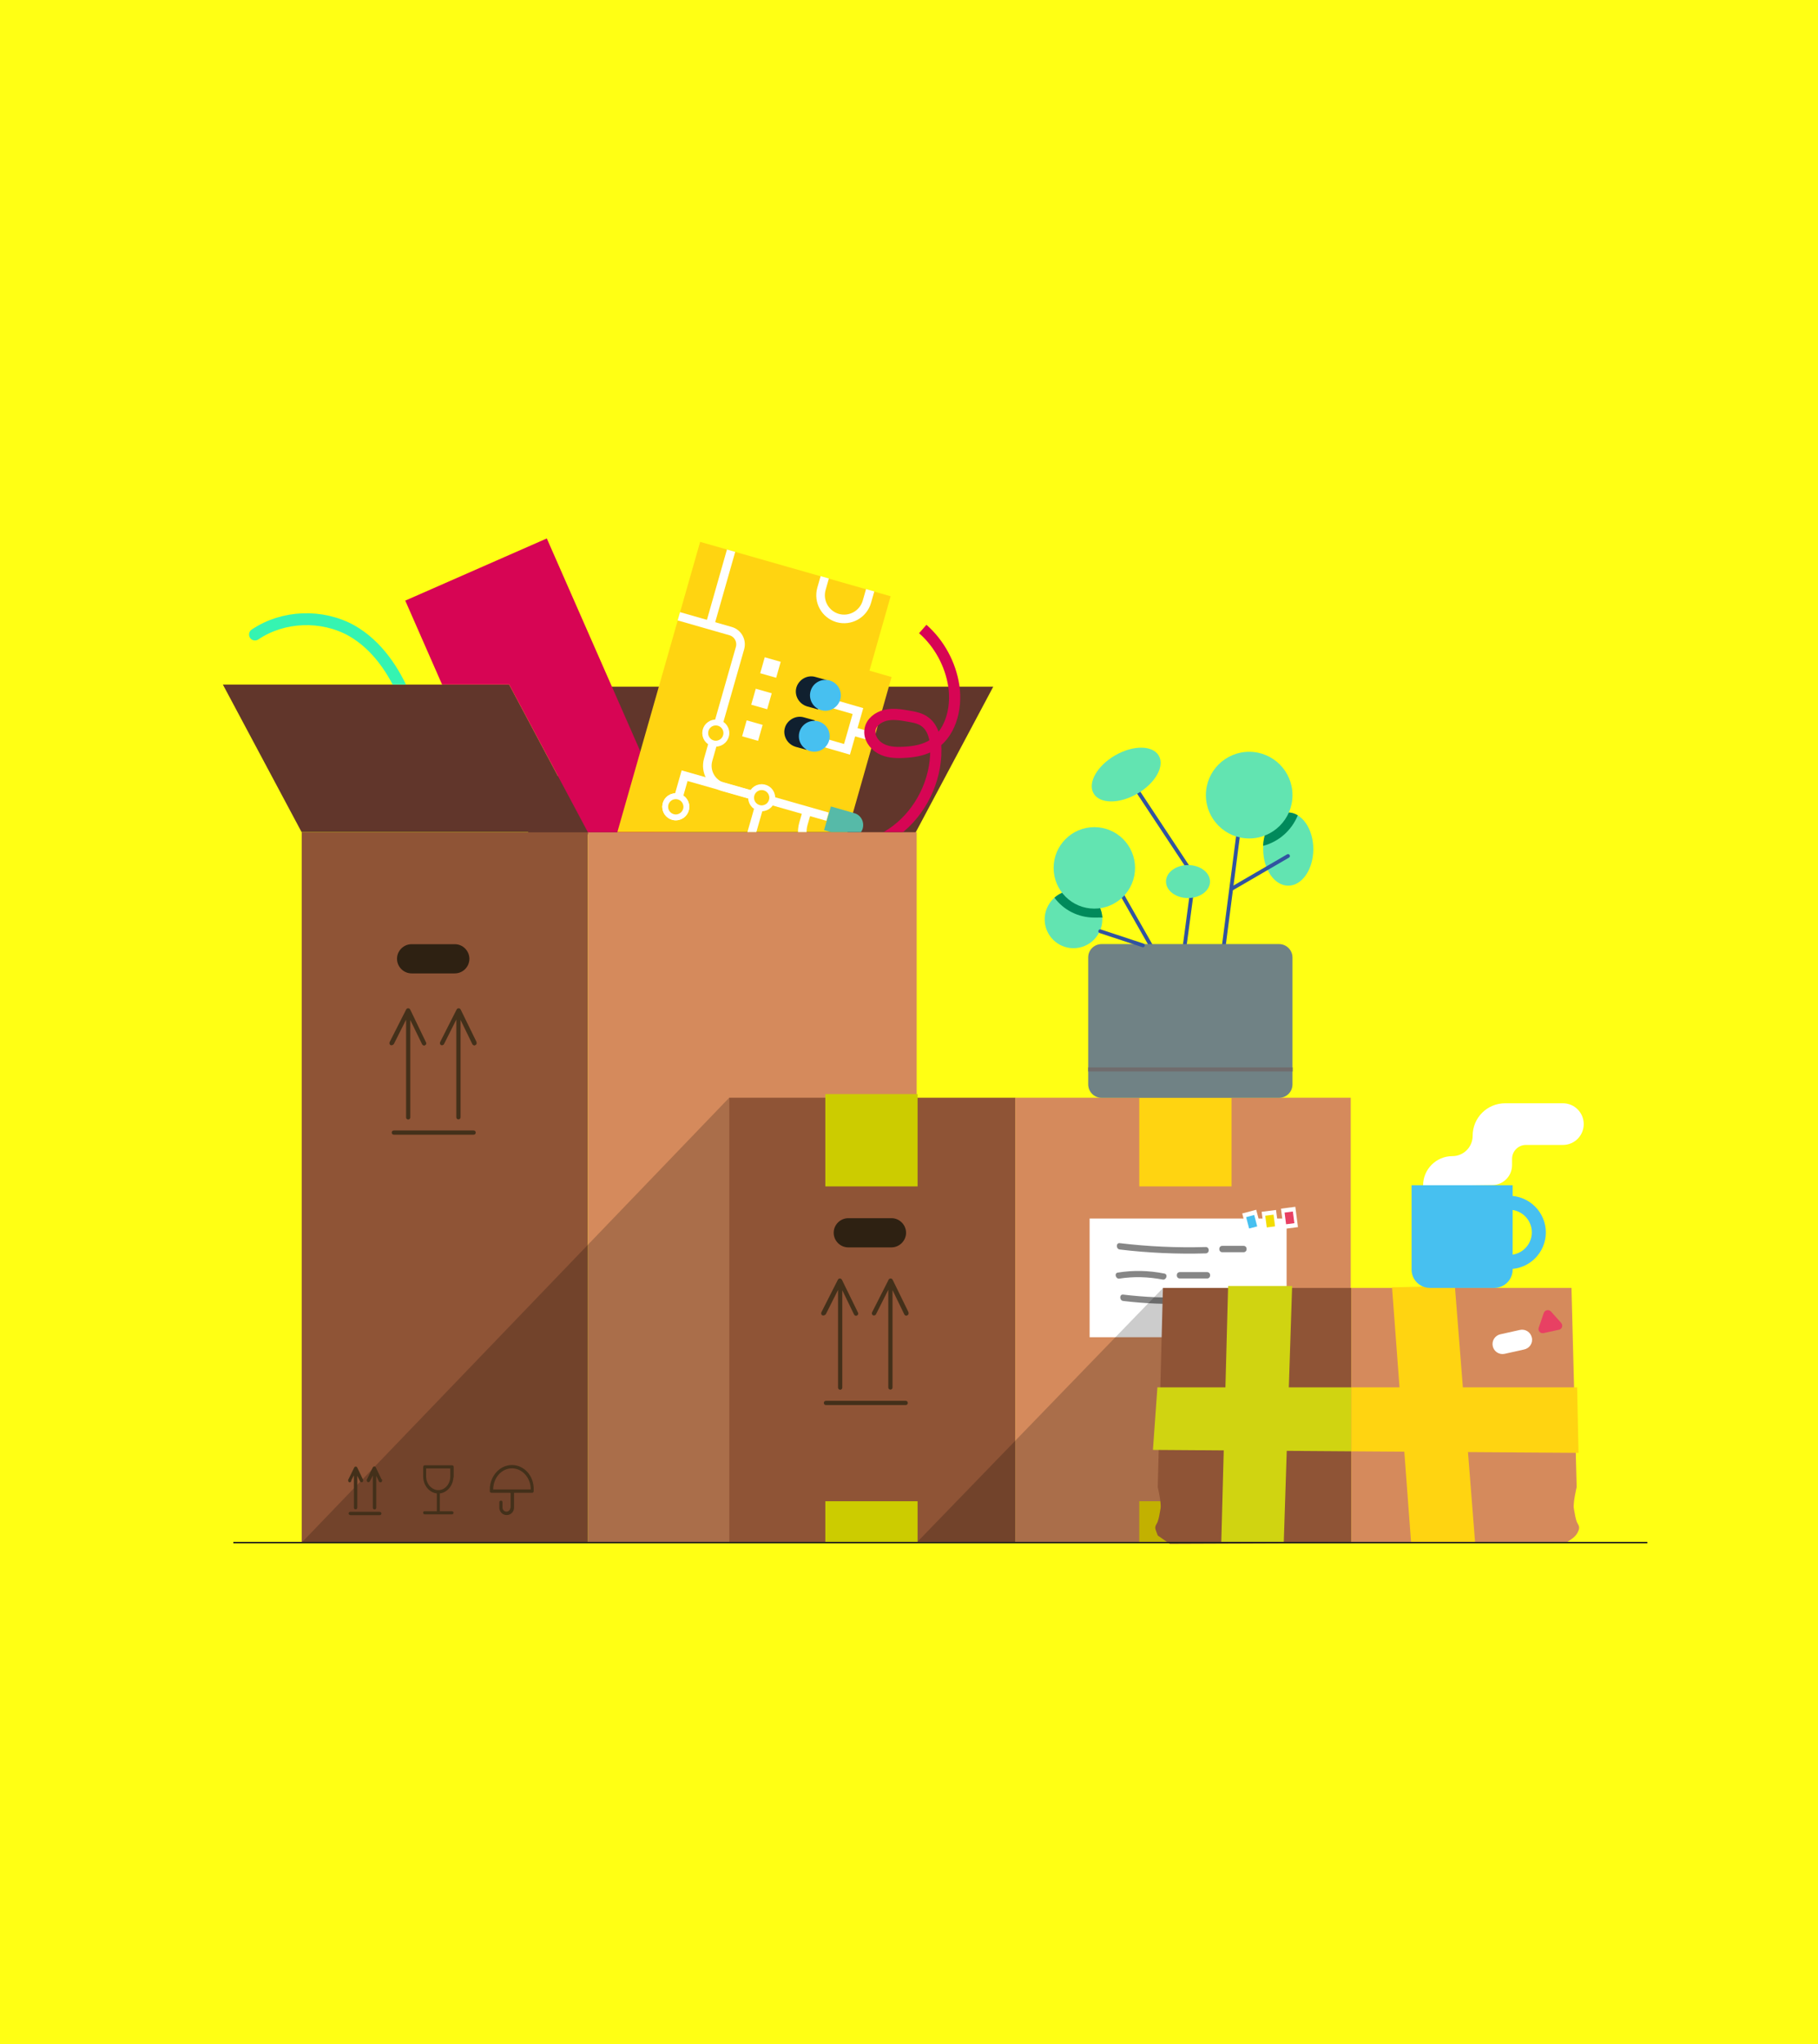 <?xml version="1.0" encoding="UTF-8"?>
<svg xmlns="http://www.w3.org/2000/svg" xmlns:xlink="http://www.w3.org/1999/xlink" version="1.1" viewBox="0 0 1545 1736">
  <defs>
    <style>
      .cls-1, .cls-2, .cls-3, .cls-4, .cls-5, .cls-6 {
        fill: none;
      }

      .cls-7 {
        fill: #cc0;
      }

      .cls-8 {
        fill: #f3dd00;
      }

      .cls-9 {
        fill: #ffff14;
      }

      .cls-10 {
        isolation: isolate;
        opacity: .2;
      }

      .cls-11 {
        fill: #56baa8;
      }

      .cls-12 {
        fill: #62e4b1;
      }

      .cls-2 {
        stroke-width: 7.3px;
      }

      .cls-2, .cls-13, .cls-4, .cls-5, .cls-14 {
        stroke-miterlimit: 10;
      }

      .cls-2, .cls-14 {
        stroke: #fff;
      }

      .cls-3 {
        stroke: #3153a0;
        stroke-width: 3.2px;
      }

      .cls-3, .cls-6 {
        stroke-linecap: round;
        stroke-linejoin: round;
      }

      .cls-15 {
        fill: #706c6d;
      }

      .cls-16 {
        fill: #868686;
      }

      .cls-13 {
        stroke: #43301a;
        stroke-width: 1.5px;
      }

      .cls-13, .cls-17 {
        fill: #43301a;
      }

      .cls-18 {
        fill: #2e2112;
      }

      .cls-19 {
        fill: #ec6f74;
      }

      .cls-20 {
        clip-path: url(#clippath-1);
      }

      .cls-21 {
        clip-path: url(#clippath-2);
      }

      .cls-22 {
        fill: #d70554;
      }

      .cls-23 {
        fill: #fff;
      }

      .cls-24 {
        fill: #8f5436;
      }

      .cls-4 {
        stroke: #1d1d1b;
        stroke-width: 1.2px;
      }

      .cls-25 {
        fill: #10202f;
      }

      .cls-26 {
        fill: #47c0f0;
      }

      .cls-27 {
        fill: #d0d411;
      }

      .cls-5 {
        stroke: #d70554;
        stroke-width: 9.5px;
      }

      .cls-28 {
        fill: #61362b;
      }

      .cls-6 {
        stroke: #35f4b1;
        stroke-width: 10.1px;
      }

      .cls-29, .cls-14 {
        fill: #ffd411;
      }

      .cls-30 {
        fill: #708285;
      }

      .cls-31 {
        fill: #e84063;
      }

      .cls-32 {
        fill: #008a5b;
      }

      .cls-14 {
        stroke-width: 5px;
      }

      .cls-33 {
        clip-path: url(#clippath);
      }

      .cls-34 {
        fill: #d58a5c;
      }
    </style>
    <clipPath id="clippath">
      <polygon class="cls-1" points="189.4 581.4 432.7 581.4 499.5 706.7 779 706.7 963.5 502 963.5 162.5 167.2 162.5 189.4 581.4"/>
    </clipPath>
    <clipPath id="clippath-1">
      <polygon class="cls-1" points="189.4 581.4 432.7 581.4 499.5 706.7 779 706.7 963.5 502 963.5 162.5 167.2 162.5 189.4 581.4"/>
    </clipPath>
    <clipPath id="clippath-2">
      <polygon class="cls-1" points="189.4 581.4 432.7 581.4 499.5 706.7 779 706.7 963.5 502 963.5 162.5 167.2 162.5 189.4 581.4"/>
    </clipPath>
  </defs>
  <!-- Generator: Adobe Illustrator 28.6.0, SVG Export Plug-In . SVG Version: 1.2.0 Build 709)  -->
  <g>
    <g id="Layer_1">
      <g id="Layer_1-2" data-name="Layer_1">
        <g id="Layer_1-2">
          <g id="Layer_1-2-2" data-name="Layer_1-2">
            <rect class="cls-9" width="1545" height="1736"/>
          </g>
          <g id="Layer_1-2-2">
            <g>
              <polygon class="cls-28" points="844.1 583.2 514.8 583.2 447.9 708.6 777.3 708.6 844.1 583.2"/>
              <rect class="cls-24" x="256.4" y="706.8" width="243.2" height="603.3"/>
              <rect class="cls-34" x="499.6" y="706.8" width="279.4" height="603.3"/>
              <rect class="cls-24" x="619.7" y="932.3" width="243.2" height="377.9"/>
              <rect class="cls-34" x="862.8" y="932.3" width="285.1" height="377.9"/>
              <polygon class="cls-28" points="189.4 581.4 432.7 581.4 499.5 706.7 256.3 706.7 189.4 581.4"/>
              <polygon class="cls-10" points="619.7 1310.1 619.7 1310.1 619.7 932.3 256.4 1310.1 619.7 1310.1"/>
              <rect class="cls-7" x="701.4" y="929.2" width="78.4" height="78.4"/>
              <rect class="cls-29" x="968.2" y="929.2" width="78.4" height="78.4"/>
              <rect class="cls-7" x="701.4" y="1275" width="78.4" height="35.7"/>
              <rect class="cls-8" x="968.2" y="1275" width="78.4" height="35.1"/>
              <g>
                <rect class="cls-23" x="926" y="1034.9" width="167.4" height="100.8"/>
                <g>
                  <path class="cls-16" d="M951.6,1061.2c24.2,2.9,48.7,4,73,3.3,3.5,0,3.5-5.5,0-5.4-24.5.7-48.8-.4-73-3.3-3.3-.4-3.3,5,0,5.4h0Z"/>
                  <path class="cls-16" d="M1038.8,1063.5h18c3.5,0,3.5-5.4,0-5.4h-18c-3.5,0-3.5,5.4,0,5.4h0Z"/>
                  <path class="cls-16" d="M951.3,1085.9c12.3-1.9,24.5-1.5,36.7.8,3.3.7,4.8-4.6,1.4-5.1-13.1-2.6-26.3-2.9-39.4-.8-3.3.4-1.9,5.7,1.4,5.1h0Z"/>
                  <path class="cls-16" d="M1002.7,1085.8h23.1c3.5,0,3.5-5.4,0-5.4h-23.1c-3.5,0-3.5,5.4,0,5.4h0Z"/>
                  <path class="cls-16" d="M954.5,1104.9c18.3,2.2,36.7,3,55.1,2.2,3.5,0,3.5-5.5,0-5.4-18.4.8-36.8,0-55.1-2.2-3.3-.4-3.3,5,0,5.4h0Z"/>
                  <path class="cls-16" d="M1030.7,1107.1h12c3.5,0,3.5-5.4,0-5.4h-12c-3.6,0-3.6,5.4,0,5.4h0Z"/>
                </g>
              </g>
              <path class="cls-18" d="M757.6,1059.4h-36.7c-6.9,0-12.4-5.7-12.4-12.4h0c0-6.9,5.7-12.4,12.4-12.4h36.7c6.9,0,12.4,5.7,12.4,12.4h0c0,6.8-5.7,12.4-12.4,12.4Z"/>
              <path class="cls-18" d="M386.5,826.7h-36.7c-6.9,0-12.4-5.7-12.4-12.4h0c0-6.9,5.7-12.4,12.4-12.4h36.7c6.9,0,12.4,5.7,12.4,12.4h0c0,6.8-5.5,12.4-12.4,12.4Z"/>
              <g>
                <polygon class="cls-10" points="1002.2 1310.4 1002.2 1310.4 988.3 1094 779.8 1309.3 1002.2 1310.4"/>
                <path class="cls-24" d="M1148.6,1310.4v-216.6h-160.3l-4.4,169.2s3.2,13.4,2.4,18.1c-.8,4.7-1.5,8.6-2.4,11.1s-3.2,4-1.5,7.9l1.5,4,10.2,7.1,154.6-.6h-.1Z"/>
                <path class="cls-34" d="M1148.4,1310.4v-216.6h187.1l4.4,169.2s-3.2,13.4-2.4,18.1c.8,4.7,1.5,8.6,2.4,11.1s3.2,4,1.5,7.9h0c-1,2.6-2.8,4.8-5,6.4l-5.3,3.7-182.7.4h-.1Z"/>
                <polygon class="cls-27" points="1043.7 1092.2 1037.9 1309.5 1091 1309.5 1098.1 1092.2 1043.7 1092.2"/>
                <polygon class="cls-29" points="1183 1093.3 1199.2 1310.1 1253.6 1310.1 1236.4 1092.2 1183 1093.3"/>
                <g>
                  <polygon class="cls-27" points="983.6 1178.3 979.8 1231.4 1148.4 1232.6 1148.4 1178.3 983.6 1178.3"/>
                  <polygon class="cls-29" points="1340.3 1178.3 1148.4 1178.3 1148.4 1232.6 1341.5 1233.9 1340.3 1178.3"/>
                </g>
              </g>
              <path class="cls-23" d="M1295.3,1146.1l-16.6,3.7c-4.6,1-9.1-1.9-10.1-6.5h0c-1-4.6,1.9-9.1,6.5-10.1l16.6-3.7c4.6-1,9.1,1.9,10.1,6.5h0c1.1,4.6-1.9,9.1-6.5,10.1Z"/>
              <path class="cls-31" d="M1311.9,1115.3c.8-2.8,4.3-3.5,6.2-1.4l4.3,4.8,4.3,4.8c1.9,2.2.8,5.5-2.1,5.9l-6.4,1.4-6.4,1.4c-2.8.6-5.1-2.1-4.1-4.7l2.1-6.1,2.1-6.2h0Z"/>
              <g>
                <rect class="cls-23" x="1057.7" y="1028.7" width="12.3" height="17.4" transform="translate(-229.7 306.2) rotate(-14.8)"/>
                <rect class="cls-26" x="1060.2" y="1032.6" width="7.1" height="10" transform="translate(-229.8 306.2) rotate(-14.8)"/>
              </g>
              <g>
                <rect class="cls-23" x="1073.3" y="1028.3" width="12.3" height="17.4" transform="translate(-124.6 147.7) rotate(-7.4)"/>
                <rect class="cls-8" x="1075.9" y="1032" width="7.1" height="10" transform="translate(-124.6 147.7) rotate(-7.4)"/>
              </g>
              <g>
                <rect class="cls-23" x="1089.7" y="1025.6" width="12.3" height="17.4" transform="translate(-124.1 149.8) rotate(-7.4)"/>
                <rect class="cls-31" x="1092.3" y="1029.3" width="7.1" height="10" transform="translate(-124.1 149.8) rotate(-7.4)"/>
              </g>
              <path class="cls-26" d="M1282.6,1077.8c17.2,0,31.1-14,31.1-31.1s-14-31.1-31.1-31.1v11.8c10.5,0,19.2,8.6,19.2,19.2s-8.6,19.2-19.2,19.2v12h0Z"/>
              <path class="cls-23" d="M1209.4,1007.4v-.6c0-13.8,11.2-24.9,24.9-24.9h0c9.5,0,17.2-7.7,17.2-17.2h0c0-15.4,12.3-27.7,27.7-27.7h49c9.8,0,17.7,7.9,17.7,17.7h0c0,9.8-7.9,17.7-17.7,17.7h-31.4c-6.5,0-11.8,5.3-11.8,11.8v5.3c0,9.4-7.6,17-16.9,17l-58.5.7h-.1Z"/>
              <path class="cls-26" d="M1270,1093.8h-54.8c-8.6,0-15.6-6.9-15.6-15.6v-71.6h85.9v71.6c0,8.6-6.9,15.6-15.6,15.6h.1Z"/>
              <g>
                <g>
                  <line class="cls-3" x1="942.4" y1="740.4" x2="981.2" y2="808.6"/>
                  <ellipse class="cls-12" cx="1094.8" cy="721.2" rx="21.3" ry="31"/>
                  <circle class="cls-12" cx="912.3" cy="780.8" r="24.5"/>
                  <polyline class="cls-3" points="964.2 667.9 1014.7 744.2 1006.8 803.2"/>
                  <line class="cls-3" x1="1055.2" y1="686.1" x2="1039.7" y2="805.8"/>
                  <line class="cls-3" x1="1094.6" y1="727" x2="1046.8" y2="754.8"/>
                  <path class="cls-32" d="M912.3,756.3c-6.2,0-11.9,2.2-16.2,6.1,7.7,10.4,20.1,16.9,33.9,16.9s4.6-.3,6.8-.4c-1-12.6-11.3-22.5-24.3-22.5h-.1Z"/>
                  <ellipse class="cls-12" cx="957.1" cy="657.8" rx="32" ry="18.8" transform="translate(-200.7 566.7) rotate(-30)"/>
                  <ellipse class="cls-12" cx="1009.6" cy="748.7" rx="18.7" ry="14"/>
                  <path class="cls-32" d="M1102.9,692.4c-2.5-1.5-5.3-2.4-8.2-2.4-11.2,0-20.5,12.4-21.3,28.4,13.4-3.5,24.2-13.1,29.5-25.9h0Z"/>
                  <circle class="cls-12" cx="930" cy="737.1" r="34.6"/>
                  <circle class="cls-12" cx="1061.6" cy="675.3" r="36.8"/>
                </g>
                <path class="cls-30" d="M924.8,813.2v107.7c0,6.4,5.1,11.5,11.5,11.5h150.6c6.4,0,11.5-5.1,11.5-11.5v-107.6c0-6.4-5.1-11.5-11.5-11.5h-150.6c-6.4,0-11.5,5-11.5,11.3h0Z"/>
                <rect class="cls-15" x="924.8" y="906.5" width="173.7" height="3.5"/>
              </g>
              <line class="cls-3" x1="935" y1="790.9" x2="971.3" y2="802.9"/>
              <g>
                <polygon class="cls-22" points="344.4 510.1 375.7 581.4 375.8 581.4 432.7 581.4 499.6 706.8 574.3 706.7 464.7 457.3 344.4 510.1"/>
                <g class="cls-33">
                  <path class="cls-6" d="M332.1,690.2c13.4-11.3,20.6-28.8,22-46.5,1.4-17.7-3.2-35-9.7-51.3-9.4-22.8-24.1-44.5-45.4-56.7-25.2-14.1-58.4-13-82.3,3.2"/>
                </g>
                <g class="cls-20">
                  <g>
                    <polygon class="cls-29" points="738.9 569.6 756.9 506.4 595 460.2 520.8 720.2 701.7 771.8 757.7 575 738.9 569.6"/>
                    <g>
                      <path class="cls-2" d="M700.9,490.3l-2.8,9.8c-3,10.7,3.2,21.7,13.8,24.8h0c10.7,3,21.7-3.2,24.8-13.8l2.8-9.8"/>
                      <path class="cls-2" d="M576.9,523.4l44,12.6c6.2,1.8,9.7,8.2,8,14.4l-27.1,94.9c-2.8,9.8,2.9,20.2,12.7,23l88.8,25.3"/>
                      <polyline class="cls-2" points="638.7 675 581.8 658.8 573.7 687.2"/>
                      <line class="cls-2" x1="647.3" y1="677.5" x2="632.5" y2="729.4"/>
                      <path class="cls-2" d="M605.3,744.3l1-3.2c3.3-11.8,15.6-18.5,27.2-15.1h0c11.8,3.3,18.5,15.6,15.1,27.2l-1,3.2"/>
                      <circle class="cls-14" cx="608.3" cy="622.6" r="9"/>
                      <circle class="cls-14" cx="574.3" cy="685.2" r="9"/>
                      <circle class="cls-14" cx="647.3" cy="677.5" r="9"/>
                      <path class="cls-11" d="M720.2,710.7l-19.9-5.7,5.8-20.1,19.9,5.7c5.5,1.5,8.7,7.3,7.2,12.9h0c-1.5,5.5-7.5,8.7-13,7.2Z"/>
                      <rect class="cls-23" x="647.8" y="559.9" width="14.1" height="14.1" transform="translate(-69.9 1041.4) rotate(-74.1)"/>
                      <rect class="cls-23" x="640.1" y="586.6" width="14.1" height="14.1" transform="translate(-101.1 1053.4) rotate(-74.1)"/>
                      <rect class="cls-23" x="632.4" y="613.4" width="14.1" height="14.1" transform="translate(-132.5 1065.5) rotate(-74.1)"/>
                      <path class="cls-2" d="M685.6,689.8l-2.8,9.7c-3.9,13.3,4,27.1,17.2,31h0"/>
                      <path class="cls-19" d="M710.5,744.3l-19.9-5.7,5.8-20.1,19.9,5.7c5.5,1.5,8.7,7.3,7.2,12.9h0c-1.7,5.7-7.5,8.7-13,7.2Z"/>
                    </g>
                    <line class="cls-2" x1="621.3" y1="467.7" x2="603.3" y2="530.9"/>
                    <polyline class="cls-2" points="703.2 596.4 729.1 603.9 719.8 636.4 684.9 626.3"/>
                    <line class="cls-2" x1="743.2" y1="626.3" x2="724.2" y2="620.9"/>
                    <g>
                      <path class="cls-25" d="M676,634.2c-6.9-2.1-10.9-9.3-9-16s9.3-10.9,16-9l9.5,2.6-7.2,25-9.4-2.6h0Z"/>
                      <circle class="cls-26" cx="692" cy="625.3" r="13.1"/>
                      <path class="cls-25" d="M685.8,599.9c-6.9-2.1-10.9-9.3-9-16,2.1-6.9,9.3-10.9,16-9l9.5,2.6-7.2,25-9.4-2.6h0Z"/>
                      <circle class="cls-26" cx="701.6" cy="590.7" r="13.1" transform="translate(-80.5 1069.8) rotate(-71.6)"/>
                    </g>
                    <circle class="cls-14" cx="574.3" cy="685.2" r="9"/>
                  </g>
                </g>
                <g class="cls-21">
                  <path class="cls-5" d="M686.6,719.5c25.5,7.1,53.9,1.7,75-14.2,21-15.9,33.9-42.2,33.7-68.5,0-8.7-2.1-18.5-9.1-23.7-4.1-3.2-9.5-4.1-14.8-5-6.2-1.1-12.7-2.1-18.9-.6s-12.2,5.9-13.1,12.3c-1.1,6.4,3.2,12.7,8.9,15.9s12.3,3.6,18.8,3.3c7.9-.3,15.9-1.4,23-5,17.4-9.3,23.4-31.8,20.5-51.3-2.8-18.5-12.3-36.1-26.4-48.5"/>
                </g>
              </g>
              <path class="cls-13" d="M384.8,1254v-8.2c0-.4-.3-.6-.6-.6h-23.2c-.4,0-.6.3-.6.6v8.2c0,7.3,5.1,13.3,11.6,13.7v16.5h-11.1c-.4,0-.6.3-.6.6s.3.6.6.6h23.2c.4,0,.6-.3.6-.6s-.3-.6-.6-.6h-11.1v-16.5c6.5-.4,11.6-6.5,11.6-13.7ZM372.5,1266.3c-5.9,0-11.1-5.5-11.1-12.3v-7.6h22v7.6c0,6.8-4.8,12.3-10.9,12.3h0Z"/>
              <g>
                <path class="cls-13" d="M434.5,1280.5c0,2.2-1.9,4.1-4.1,4.1s-4.1-1.9-4.1-4.1v-4.7c0-.4-.3-.6-.6-.6s-.6.3-.6.6v4.7c0,3,2.4,5.5,5.5,5.5s5.5-2.5,5.5-5.5v-13.4h-1.4v13.4h-.3Z"/>
                <path class="cls-13" d="M435,1245c-9.8,0-18,9-18,20.1v1.4c0,.4.3.6.6.6h16.7v-.3c0-.4.3-.6.6-.6s.6.3.6.6v.3h16.7c.4,0,.6-.3.6-.6v-1.4c.3-11.1-7.7-20.1-17.7-20.1ZM451.7,1265.7h-33.3v-.7c0-10.4,7.5-18.7,16.7-18.7s16.7,8.4,16.7,18.7v.7h-.1Z"/>
                <path class="cls-13" d="M435,1266.2c-.4,0-.6.3-.6.6v.3h1.4v-.3c0-.3-.3-.6-.7-.6h-.1Z"/>
              </g>
              <g>
                <path class="cls-17" d="M769.7,1189.7h-67.8c-1,0-1.8.8-1.8,1.8s.8,1.8,1.8,1.8h67.8c1,0,1.8-.8,1.8-1.8s-.8-1.8-1.8-1.8Z"/>
                <path class="cls-17" d="M701.7,1116.4l10.5-20.9v83c0,1,.8,1.8,1.8,1.8s1.8-.8,1.8-1.8v-82.7l10,20.6c.4.7,1,1.1,1.7,1.1s.6,0,.8-.3c1-.4,1.4-1.5.8-2.5l-13.6-27.8c-.3-.6-1-1.1-1.7-1.1h0c-.7,0-1.4.4-1.7,1l-14.1,27.8c-.4,1,0,2.1.8,2.5,1.1.4,2.2,0,2.6-.7h.1Z"/>
                <path class="cls-17" d="M772.2,1114.7l-13.6-27.8c-.3-.6-1-1.1-1.7-1.1h0c-.7,0-1.4.4-1.7,1l-14.1,27.8c-.4,1,0,2.1.8,2.5s2.1,0,2.5-.8l10.5-20.9v83c0,1,.8,1.8,1.8,1.8s1.8-.8,1.8-1.8v-82.7l10,20.6c.4.7,1,1.1,1.7,1.1s.6,0,.8-.3c1.1-.4,1.4-1.4,1-2.4h.1Z"/>
              </g>
              <g>
                <path class="cls-17" d="M402.5,960.1h-67.8c-1.1,0-1.8.8-1.8,1.8s.8,1.8,1.8,1.8h67.8c1.1,0,1.8-.8,1.8-1.8s-.7-1.8-1.8-1.8Z"/>
                <path class="cls-17" d="M334.6,886.9l10.5-20.9v83c0,1,.8,1.8,1.8,1.8s1.8-.8,1.8-1.8v-82.7l10,20.6c.4.6,1,1.1,1.7,1.1s.6,0,.8-.3c1-.4,1.4-1.5.8-2.5l-13.4-27.8c-.3-.6-1-1.1-1.7-1.1h0c-.7,0-1.4.4-1.7,1l-14.1,27.8c-.4,1,0,2.1.8,2.5s2.1,0,2.5-.7h.1Z"/>
                <path class="cls-17" d="M405.1,885.2l-13.6-27.8c-.3-.6-1-1.1-1.7-1.1h0c-.7,0-1.4.4-1.7,1l-14.1,27.8c-.4,1,0,2.1.8,2.5s2.1,0,2.5-.8l10.5-20.9v83c0,1,.8,1.8,1.8,1.8s1.8-.8,1.8-1.8v-82.7l10,20.6c.4.6,1,1.1,1.7,1.1s.6,0,.8-.3c1.1-.4,1.4-1.4,1-2.4h.1Z"/>
              </g>
              <g>
                <path class="cls-13" d="M322.7,1284.7h-25c-.4,0-.7.3-.7.7s.4.7.7.7h25c.4,0,.7-.3.7-.7s-.4-.7-.7-.7Z"/>
                <path class="cls-13" d="M297.5,1257.6l4-7.7v30.6c0,.4.4.7.7.7s.7-.3.7-.7v-30.4l3.7,7.6c0,.3.4.4.6.4h.3c.4,0,.4-.6.4-1l-5-10.4c0-.3-.4-.4-.6-.4h0c-.3,0-.4,0-.6.4l-5.1,10.4c0,.4,0,.7.3,1,.4.3.7,0,.8-.3h-.3Z"/>
                <path class="cls-13" d="M323.7,1257l-5-10.4c0-.3-.4-.4-.6-.4h0c-.3,0-.4,0-.6.4l-5.1,10.4c0,.4,0,.7.3,1s.7,0,1-.3l3.9-7.7v30.6c0,.4.4.7.7.7s.7-.3.7-.7v-30.4l3.7,7.6c0,.3.4.4.6.4h.3c.4-.3.4-.6.4-1h-.3Z"/>
              </g>
              <line class="cls-4" x1="198.3" y1="1310.1" x2="1400" y2="1310.1"/>
            </g>
          </g>
        </g>
      </g>
    </g>
  </g>
</svg>